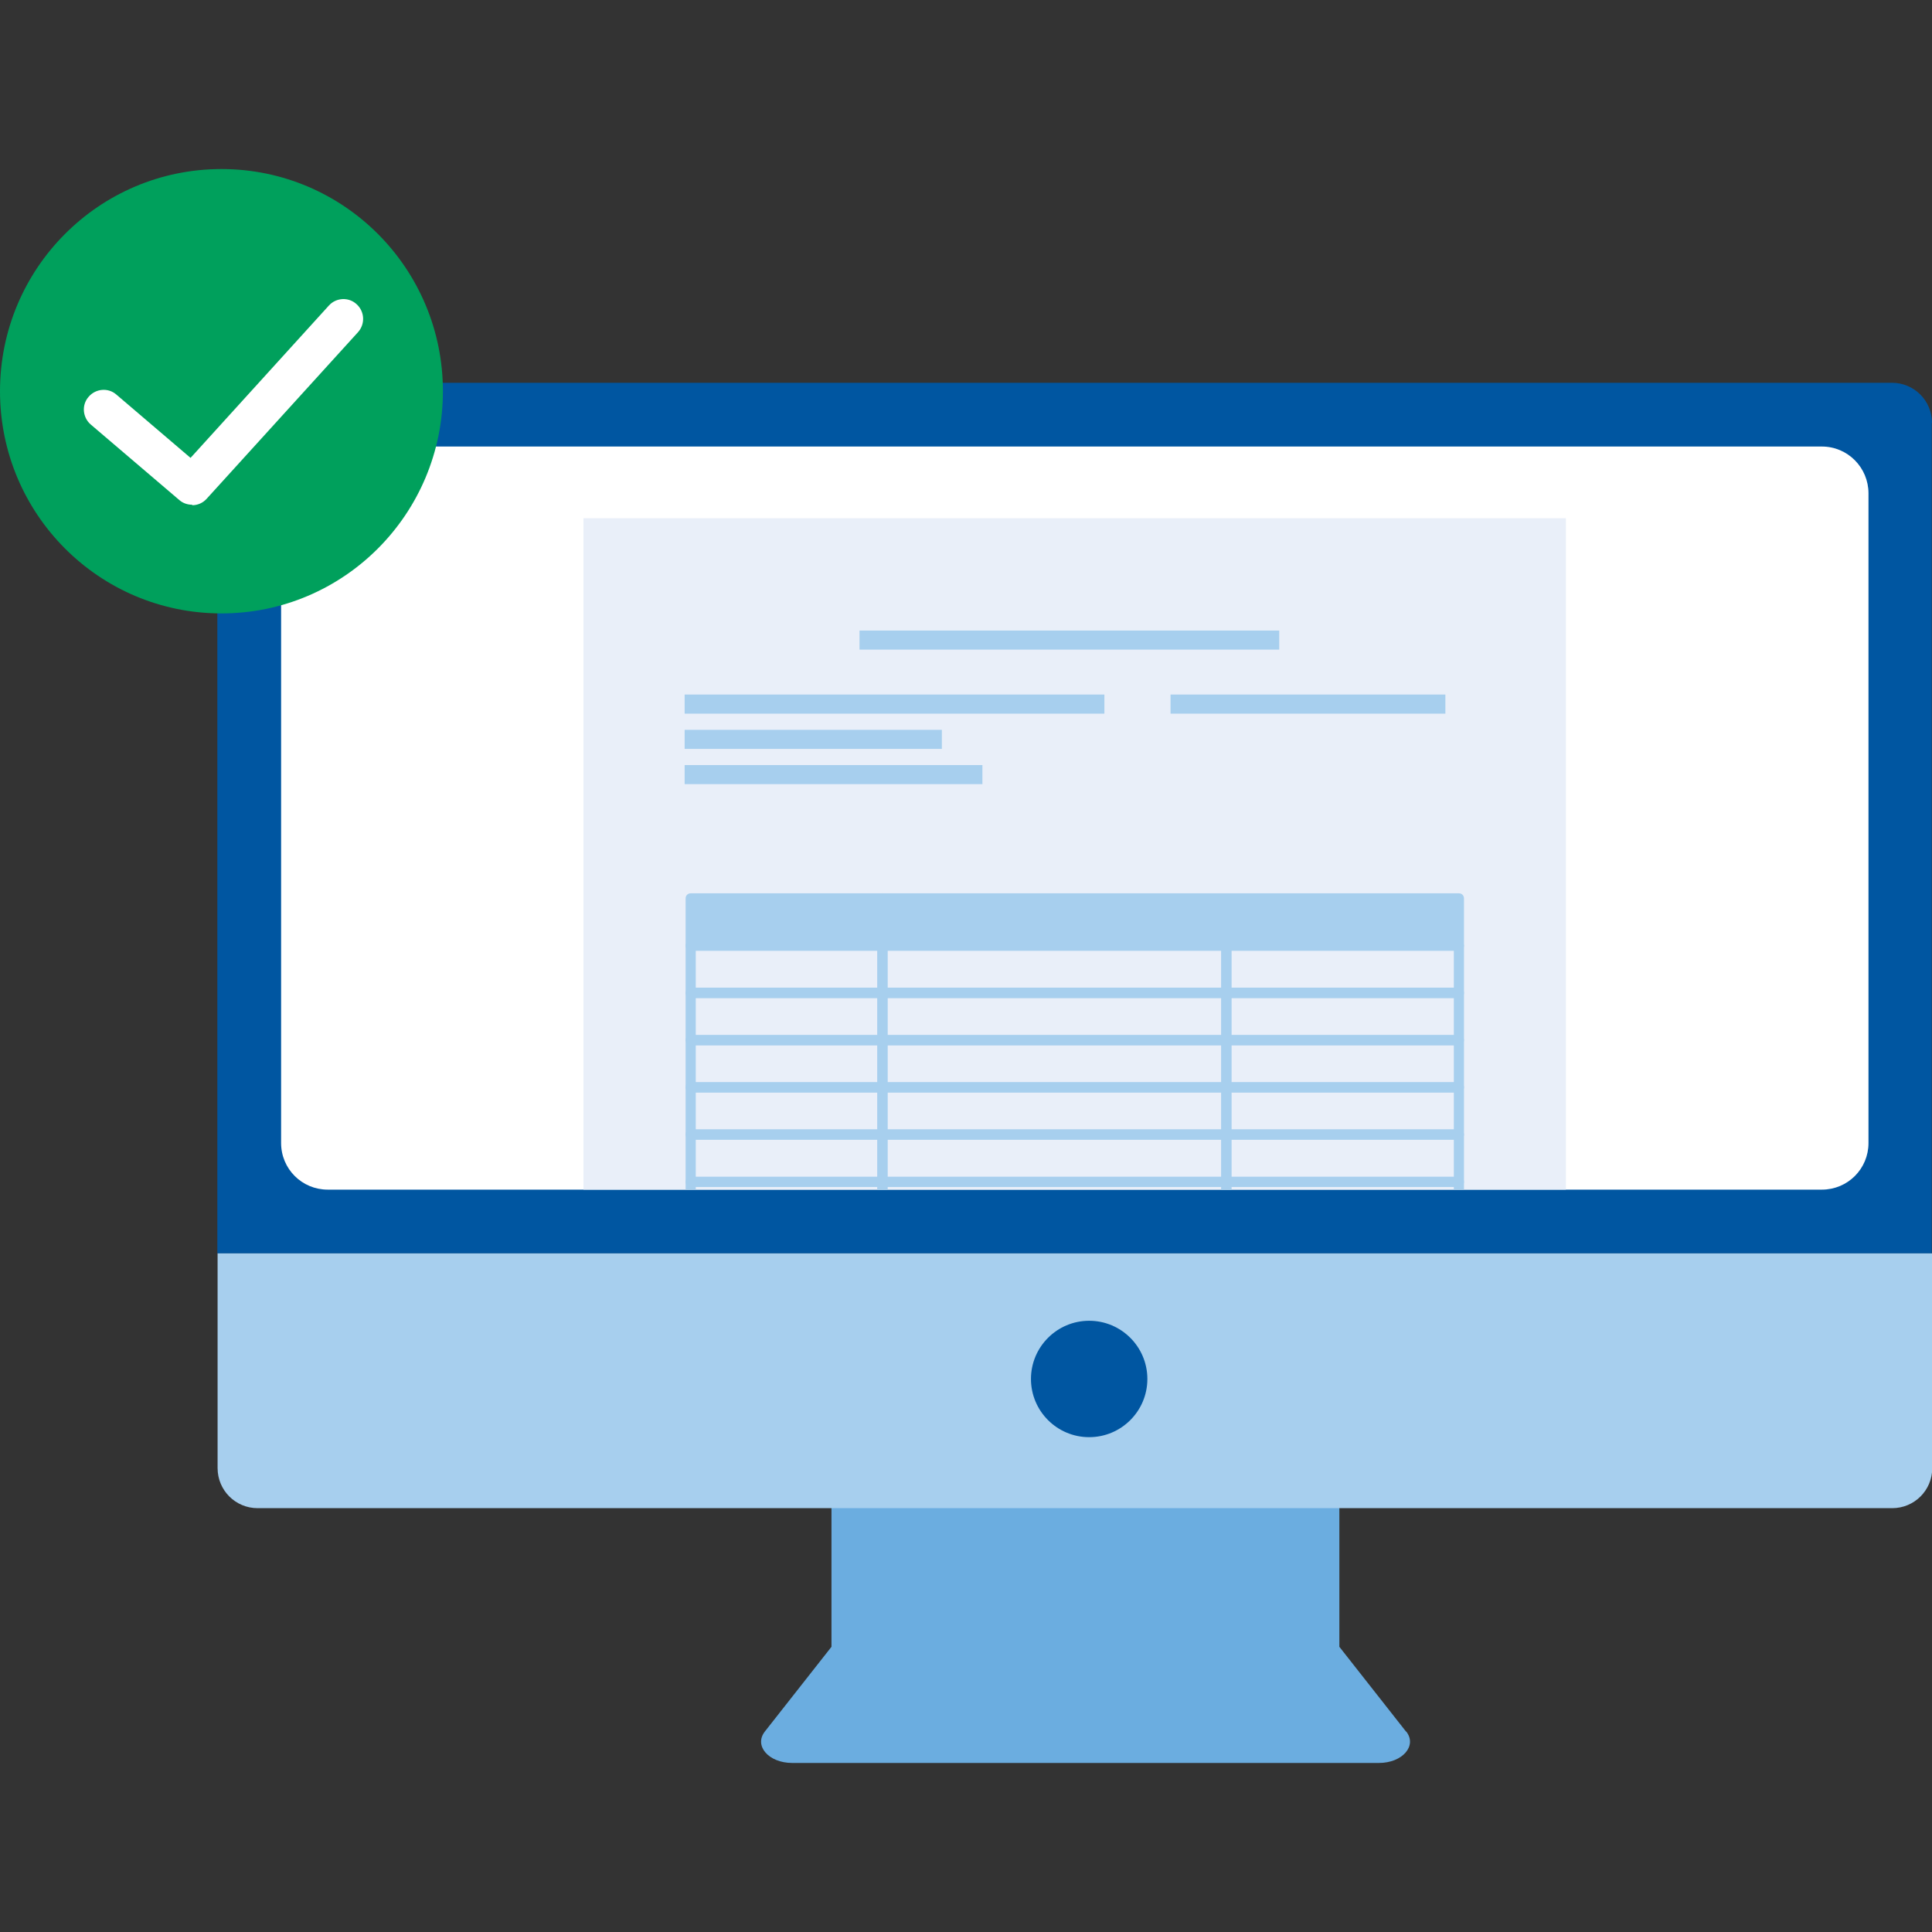 <?xml version="1.0" encoding="UTF-8"?>
<svg id="logo" xmlns="http://www.w3.org/2000/svg" xmlns:xlink="http://www.w3.org/1999/xlink" viewBox="0 0 80 80">
  <rect x="0" y="0" width="80" height="80" fill="#333333" stroke="none"/>
  <defs>
    <style>
      .cls-1 {
        fill: #0056a1;
      }

      .cls-2 {
        fill: #fff;
      }

      .cls-3 {
        fill: none;
      }

      .cls-4 {
        fill: #e9eff9;
      }

      .cls-5 {
        fill: #a7cfee;
      }

      .cls-6 {
        fill: #6bade0;
      }

      .cls-7 {
        clip-path: url(#clippath);
      }

      .cls-8 {
        fill: #00a05c;
      }
    </style>
    <clipPath id="clippath">
      <path class="cls-3" d="M13.57,18.49c-1.06,0-1.93.86-1.93,1.93v4.5h0v22.41c0,1.07.87,1.93,1.93,1.93h61.87c1.07,0,1.93-.86,1.93-1.93v-26.91c0-1.07-.86-1.93-1.93-1.93H13.57Z"/>
    </clipPath>
  </defs>
  <g>
    <path class="cls-6" d="M58.22,71.7l-2.76-3.51v-6.62h-21.03v6.62l-2.76,3.51c-.46.59.16,1.3,1.13,1.3h24.3c.97,0,1.59-.71,1.13-1.3"/>
    <path class="cls-1" d="M80,17.51c0-.92-.74-1.66-1.66-1.66H10.66c-.91,0-1.66.74-1.66,1.66v34.39h70.99V17.51Z"/>
    <path class="cls-5" d="M10.67,62.45h67.68c.92,0,1.66-.74,1.66-1.66v-8.89H9.01v8.89c0,.92.74,1.66,1.66,1.66"/>
    <path class="cls-2" d="M75.44,49.26H13.57c-1.07,0-1.93-.86-1.93-1.93v-26.9c0-1.07.86-1.94,1.93-1.94h61.87c1.07,0,1.93.87,1.93,1.94v26.9c0,1.07-.86,1.93-1.93,1.93"/>
    <path class="cls-1" d="M47.51,57.1c0,1.33-1.08,2.41-2.41,2.41s-2.41-1.08-2.41-2.41,1.08-2.41,2.41-2.41,2.41,1.08,2.41,2.41"/>
  </g>
  <g class="cls-7">
    <rect class="cls-4" x="24.16" y="21.46" width="40.68" height="55.46"/>
    <rect class="cls-5" x="28.6" y="37.2" width="7.94" height="1.96"/>
    <path class="cls-5" d="M36.54,39.37h-7.94c-.11,0-.21-.09-.21-.21v-1.96c0-.12.09-.21.21-.21h7.94c.12,0,.21.09.21.21v1.96c0,.12-.09.21-.21.21M28.81,38.95h7.52v-1.54h-7.52v1.54Z"/>
    <rect class="cls-5" x="36.54" y="37.2" width="14.24" height="1.96"/>
    <path class="cls-5" d="M50.78,39.37h-14.24c-.12,0-.21-.09-.21-.21v-1.96c0-.12.09-.21.21-.21h14.24c.11,0,.21.09.21.21v1.96c0,.12-.09.21-.21.21M36.75,38.95h13.82v-1.54h-13.82v1.54Z"/>
    <rect class="cls-5" x="50.78" y="37.2" width="9.63" height="1.96"/>
    <path class="cls-5" d="M60.41,39.37h-9.63c-.12,0-.21-.09-.21-.21v-1.96c0-.12.09-.21.21-.21h9.63c.12,0,.21.09.21.21v1.96c0,.12-.09.21-.21.21M50.99,38.95h9.21v-1.54h-9.21v1.54Z"/>
    <path class="cls-5" d="M36.54,41.33h-7.94c-.11,0-.21-.09-.21-.21v-1.96c0-.12.09-.21.21-.21h7.94c.12,0,.21.09.21.21v1.96c0,.12-.09.21-.21.21M28.81,40.9h7.52v-1.54h-7.52v1.54Z"/>
    <path class="cls-5" d="M50.78,41.33h-14.24c-.12,0-.21-.09-.21-.21v-1.96c0-.12.09-.21.21-.21h14.24c.11,0,.21.09.21.21v1.96c0,.12-.09.21-.21.21M36.75,40.9h13.82v-1.54h-13.82v1.54Z"/>
    <path class="cls-5" d="M60.41,41.33h-9.63c-.12,0-.21-.09-.21-.21v-1.96c0-.12.09-.21.21-.21h9.63c.12,0,.21.09.21.21v1.96c0,.12-.09.21-.21.21M50.99,40.9h9.21v-1.54h-9.21v1.54Z"/>
    <path class="cls-5" d="M36.54,43.28h-7.94c-.11,0-.21-.09-.21-.21v-1.96c0-.12.09-.21.21-.21h7.94c.12,0,.21.09.21.21v1.96c0,.11-.09.21-.21.21M28.81,42.86h7.52v-1.54h-7.52v1.54Z"/>
    <path class="cls-5" d="M50.78,43.28h-14.24c-.12,0-.21-.09-.21-.21v-1.96c0-.12.09-.21.21-.21h14.24c.11,0,.21.09.21.21v1.96c0,.11-.09.21-.21.21M36.75,42.86h13.82v-1.54h-13.82v1.54Z"/>
    <path class="cls-5" d="M60.41,43.28h-9.63c-.12,0-.21-.09-.21-.21v-1.96c0-.12.09-.21.21-.21h9.63c.12,0,.21.09.21.21v1.96c0,.11-.09.21-.21.21M50.99,42.86h9.21v-1.54h-9.21v1.54Z"/>
    <path class="cls-5" d="M36.54,45.24h-7.94c-.11,0-.21-.09-.21-.21v-1.96c0-.12.09-.21.21-.21h7.94c.12,0,.21.09.21.21v1.96c0,.12-.09.21-.21.21M28.81,44.82h7.52v-1.54h-7.52v1.54Z"/>
    <path class="cls-5" d="M50.78,45.24h-14.24c-.12,0-.21-.09-.21-.21v-1.96c0-.12.09-.21.21-.21h14.24c.11,0,.21.09.21.21v1.96c0,.12-.09.21-.21.21M36.75,44.82h13.82v-1.54h-13.82v1.54Z"/>
    <path class="cls-5" d="M60.41,45.24h-9.63c-.12,0-.21-.09-.21-.21v-1.96c0-.12.09-.21.21-.21h9.63c.12,0,.21.09.21.21v1.96c0,.12-.09.21-.21.21M50.99,44.82h9.21v-1.54h-9.21v1.54Z"/>
    <path class="cls-5" d="M36.54,47.19h-7.94c-.11,0-.21-.09-.21-.21v-1.96c0-.12.09-.21.21-.21h7.94c.12,0,.21.09.21.21v1.96c0,.12-.09.21-.21.21M28.81,46.77h7.52v-1.54h-7.52v1.54Z"/>
    <path class="cls-5" d="M50.78,47.19h-14.24c-.12,0-.21-.09-.21-.21v-1.96c0-.12.09-.21.21-.21h14.24c.11,0,.21.09.21.21v1.96c0,.12-.09.21-.21.21M36.75,46.77h13.82v-1.54h-13.82v1.54Z"/>
    <path class="cls-5" d="M60.41,47.19h-9.63c-.12,0-.21-.09-.21-.21v-1.96c0-.12.09-.21.21-.21h9.63c.12,0,.21.09.21.21v1.96c0,.12-.09.21-.21.21M50.99,46.77h9.21v-1.54h-9.21v1.54Z"/>
    <path class="cls-5" d="M36.54,49.15h-7.94c-.11,0-.21-.09-.21-.21v-1.96c0-.12.09-.21.21-.21h7.94c.12,0,.21.09.21.21v1.96c0,.11-.09.21-.21.21M28.81,48.73h7.52v-1.54h-7.52v1.54Z"/>
    <path class="cls-5" d="M50.78,49.15h-14.24c-.12,0-.21-.09-.21-.21v-1.96c0-.12.09-.21.21-.21h14.24c.11,0,.21.09.21.21v1.96c0,.11-.09.21-.21.21M36.75,48.73h13.82v-1.54h-13.82v1.54Z"/>
    <path class="cls-5" d="M60.41,49.15h-9.63c-.12,0-.21-.09-.21-.21v-1.96c0-.12.09-.21.21-.21h9.63c.12,0,.21.09.21.21v1.96c0,.11-.09.21-.21.21M50.99,48.73h9.21v-1.54h-9.21v1.54Z"/>
    <path class="cls-5" d="M36.54,51.11h-7.94c-.11,0-.21-.09-.21-.21v-1.96c0-.12.09-.21.21-.21h7.94c.12,0,.21.09.21.21v1.96c0,.12-.09.21-.21.21M28.81,50.68h7.52v-1.54h-7.52v1.54Z"/>
    <path class="cls-5" d="M50.78,51.11h-14.24c-.12,0-.21-.09-.21-.21v-1.96c0-.12.09-.21.21-.21h14.24c.11,0,.21.09.21.21v1.96c0,.12-.09.21-.21.21M36.75,50.68h13.82v-1.54h-13.82v1.54Z"/>
    <path class="cls-5" d="M60.41,51.11h-9.63c-.12,0-.21-.09-.21-.21v-1.96c0-.12.09-.21.21-.21h9.63c.12,0,.21.09.21.21v1.96c0,.12-.09.21-.21.21M50.99,50.68h9.21v-1.54h-9.21v1.54Z"/>
    <path class="cls-5" d="M36.54,53.06h-7.94c-.11,0-.21-.09-.21-.21v-1.95c0-.12.09-.21.21-.21h7.94c.12,0,.21.1.21.21v1.95c0,.12-.09.21-.21.21M28.81,52.64h7.52v-1.54h-7.52v1.54Z"/>
    <path class="cls-5" d="M50.78,53.06h-14.24c-.12,0-.21-.09-.21-.21v-1.95c0-.12.09-.21.21-.21h14.24c.11,0,.21.1.21.21v1.95c0,.12-.09.21-.21.21M36.75,52.64h13.82v-1.54h-13.82v1.54Z"/>
    <path class="cls-5" d="M60.41,53.06h-9.63c-.12,0-.21-.09-.21-.21v-1.95c0-.12.09-.21.21-.21h9.63c.12,0,.21.1.21.21v1.95c0,.12-.09.21-.21.21M50.99,52.64h9.21v-1.54h-9.21v1.54Z"/>
    <path class="cls-5" d="M36.54,55.02h-7.94c-.11,0-.21-.09-.21-.21v-1.96c0-.11.09-.21.21-.21h7.94c.12,0,.21.09.21.21v1.96c0,.12-.09.21-.21.21M28.81,54.6h7.52v-1.54h-7.52v1.54Z"/>
    <path class="cls-5" d="M50.78,55.02h-14.24c-.12,0-.21-.09-.21-.21v-1.96c0-.11.09-.21.21-.21h14.24c.11,0,.21.09.21.21v1.96c0,.12-.09.21-.21.21M36.75,54.6h13.82v-1.54h-13.82v1.54Z"/>
    <path class="cls-5" d="M60.41,55.02h-9.63c-.12,0-.21-.09-.21-.21v-1.96c0-.11.09-.21.21-.21h9.63c.12,0,.21.09.21.21v1.96c0,.12-.09.21-.21.21M50.99,54.6h9.21v-1.54h-9.21v1.54Z"/>
    <path class="cls-5" d="M36.54,56.97h-7.94c-.11,0-.21-.09-.21-.21v-1.96c0-.11.09-.21.21-.21h7.94c.12,0,.21.09.21.21v1.96c0,.12-.09.21-.21.21M28.81,56.55h7.52v-1.54h-7.52v1.54Z"/>
    <path class="cls-5" d="M50.78,56.97h-14.24c-.12,0-.21-.09-.21-.21v-1.96c0-.11.09-.21.21-.21h14.24c.11,0,.21.09.21.21v1.96c0,.12-.09.21-.21.21M36.75,56.55h13.82v-1.54h-13.82v1.54Z"/>
    <path class="cls-5" d="M60.41,56.97h-9.63c-.12,0-.21-.09-.21-.21v-1.96c0-.11.09-.21.21-.21h9.63c.12,0,.21.09.21.21v1.96c0,.12-.09.21-.21.21M50.99,56.55h9.21v-1.54h-9.21v1.54Z"/>
    <rect class="cls-5" x="28.6" y="59.02" width="7.94" height="1.96"/>
    <path class="cls-5" d="M36.54,61.19h-7.94c-.11,0-.21-.09-.21-.21v-1.96c0-.12.09-.21.21-.21h7.94c.12,0,.21.09.21.21v1.96c0,.11-.09.21-.21.21M28.81,60.77h7.52v-1.54h-7.52v1.54Z"/>
    <rect class="cls-5" x="36.54" y="59.02" width="14.24" height="1.96"/>
    <path class="cls-5" d="M50.78,61.19h-14.24c-.12,0-.21-.09-.21-.21v-1.96c0-.12.09-.21.21-.21h14.24c.11,0,.21.09.21.21v1.96c0,.11-.09.21-.21.21M36.75,60.77h13.82v-1.54h-13.82v1.54Z"/>
    <rect class="cls-5" x="50.78" y="59.02" width="9.63" height="1.96"/>
    <path class="cls-5" d="M60.41,61.19h-9.63c-.12,0-.21-.09-.21-.21v-1.96c0-.12.09-.21.21-.21h9.63c.12,0,.21.09.21.21v1.96c0,.11-.09.21-.21.21M50.99,60.77h9.21v-1.54h-9.21v1.54Z"/>
    <path class="cls-5" d="M36.54,63.15h-7.94c-.11,0-.21-.1-.21-.21v-1.96c0-.12.09-.21.21-.21h7.94c.12,0,.21.09.21.21v1.96c0,.12-.09.21-.21.21M28.81,62.72h7.52v-1.54h-7.52v1.54Z"/>
    <path class="cls-5" d="M50.78,63.15h-14.24c-.12,0-.21-.1-.21-.21v-1.96c0-.12.09-.21.21-.21h14.24c.11,0,.21.09.21.21v1.96c0,.12-.09.21-.21.21M36.75,62.72h13.82v-1.54h-13.82v1.54Z"/>
    <path class="cls-5" d="M60.41,63.15h-9.63c-.12,0-.21-.1-.21-.21v-1.96c0-.12.09-.21.21-.21h9.63c.12,0,.21.09.21.21v1.96c0,.12-.09.21-.21.21M50.99,62.72h9.21v-1.54h-9.21v1.54Z"/>
    <path class="cls-5" d="M36.54,65.1h-7.94c-.11,0-.21-.09-.21-.21v-1.96c0-.12.09-.21.21-.21h7.94c.12,0,.21.1.21.21v1.96c0,.12-.09.21-.21.21M28.81,64.68h7.52v-1.54h-7.52v1.54Z"/>
    <path class="cls-5" d="M50.78,65.1h-14.24c-.12,0-.21-.09-.21-.21v-1.96c0-.12.09-.21.21-.21h14.24c.11,0,.21.1.21.21v1.96c0,.12-.09.21-.21.21M36.75,64.68h13.82v-1.54h-13.82v1.54Z"/>
    <path class="cls-5" d="M60.41,65.1h-9.63c-.12,0-.21-.09-.21-.21v-1.96c0-.12.09-.21.21-.21h9.63c.12,0,.21.1.21.21v1.96c0,.12-.09.21-.21.21M50.99,64.68h9.21v-1.54h-9.21v1.54Z"/>
    <path class="cls-5" d="M36.54,67.06h-7.94c-.11,0-.21-.1-.21-.21v-1.96c0-.12.09-.21.21-.21h7.94c.12,0,.21.09.21.21v1.96c0,.11-.09.21-.21.21M28.81,66.64h7.52v-1.54h-7.52v1.54Z"/>
    <path class="cls-5" d="M50.78,67.06h-14.24c-.12,0-.21-.1-.21-.21v-1.96c0-.12.09-.21.21-.21h14.24c.11,0,.21.09.21.21v1.96c0,.11-.09.21-.21.21M36.75,66.64h13.82v-1.54h-13.82v1.54Z"/>
    <path class="cls-5" d="M60.41,67.06h-9.63c-.12,0-.21-.1-.21-.21v-1.96c0-.12.09-.21.21-.21h9.63c.12,0,.21.09.21.21v1.96c0,.11-.09.21-.21.21M50.99,66.64h9.21v-1.54h-9.21v1.54Z"/>
    <path class="cls-5" d="M36.54,69.01h-7.94c-.11,0-.21-.09-.21-.21v-1.96c0-.12.09-.21.21-.21h7.94c.12,0,.21.09.21.21v1.96c0,.11-.09.21-.21.21M28.81,68.6h7.52v-1.54h-7.52v1.54Z"/>
    <path class="cls-5" d="M50.78,69.01h-14.24c-.12,0-.21-.09-.21-.21v-1.96c0-.12.09-.21.21-.21h14.24c.11,0,.21.09.21.21v1.96c0,.11-.09.21-.21.21M36.75,68.6h13.82v-1.54h-13.82v1.54Z"/>
    <path class="cls-5" d="M60.41,69.01h-9.63c-.12,0-.21-.09-.21-.21v-1.96c0-.12.09-.21.21-.21h9.63c.12,0,.21.09.21.21v1.96c0,.11-.09.21-.21.21M50.99,68.6h9.21v-1.54h-9.21v1.54Z"/>
    <path class="cls-5" d="M36.54,70.97h-7.94c-.11,0-.21-.09-.21-.21v-1.96c0-.12.09-.21.21-.21h7.94c.12,0,.21.09.21.21v1.96c0,.11-.09.21-.21.21M28.81,70.55h7.52v-1.54h-7.52v1.54Z"/>
    <path class="cls-5" d="M50.78,70.97h-14.24c-.12,0-.21-.09-.21-.21v-1.96c0-.12.09-.21.21-.21h14.24c.11,0,.21.09.21.21v1.96c0,.11-.09.21-.21.21M36.75,70.55h13.82v-1.54h-13.82v1.54Z"/>
    <path class="cls-5" d="M60.41,70.97h-9.63c-.12,0-.21-.09-.21-.21v-1.96c0-.12.09-.21.21-.21h9.63c.12,0,.21.09.21.21v1.96c0,.11-.09.21-.21.21M50.99,70.55h9.21v-1.54h-9.21v1.54Z"/>
    <path class="cls-5" d="M36.54,72.93h-7.94c-.11,0-.21-.09-.21-.21v-1.95c0-.12.09-.21.21-.21h7.94c.12,0,.21.09.21.21v1.95c0,.12-.09.21-.21.21M28.81,72.51h7.52v-1.54h-7.52v1.54Z"/>
    <path class="cls-5" d="M50.78,72.93h-14.24c-.12,0-.21-.09-.21-.21v-1.95c0-.12.09-.21.21-.21h14.24c.11,0,.21.09.21.21v1.95c0,.12-.09.21-.21.21M36.75,72.51h13.82v-1.54h-13.82v1.54Z"/>
    <path class="cls-5" d="M60.41,72.93h-9.63c-.12,0-.21-.09-.21-.21v-1.95c0-.12.09-.21.21-.21h9.63c.12,0,.21.09.21.21v1.95c0,.12-.09.21-.21.21M50.99,72.51h9.21v-1.54h-9.21v1.54Z"/>
    <rect class="cls-5" x="35.59" y="26.11" width="17.38" height=".79"/>
    <rect class="cls-5" x="28.35" y="28.76" width="17.38" height=".79"/>
    <rect class="cls-5" x="48.47" y="28.76" width="11.38" height=".79"/>
    <rect class="cls-5" x="28.35" y="30.22" width="10.65" height=".79"/>
    <rect class="cls-5" x="28.35" y="31.68" width="12.33" height=".79"/>
  </g>
  <g>
    <path class="cls-8" d="M18.34,16.2c0,5.08-4.1,9.2-9.17,9.2S0,21.28,0,16.2,4.1,7,9.17,7s9.17,4.12,9.17,9.2"/>
    <path class="cls-2" d="M7.96,20.9c-.19,0-.38-.06-.53-.19l-3.67-3.13c-.34-.29-.39-.81-.09-1.15.29-.34.81-.39,1.15-.09l3.07,2.62,5.73-6.31c.3-.33.82-.36,1.15-.05.33.3.36.82.05,1.16l-6.26,6.89c-.16.18-.38.27-.6.27"/>
  </g>
</svg>
